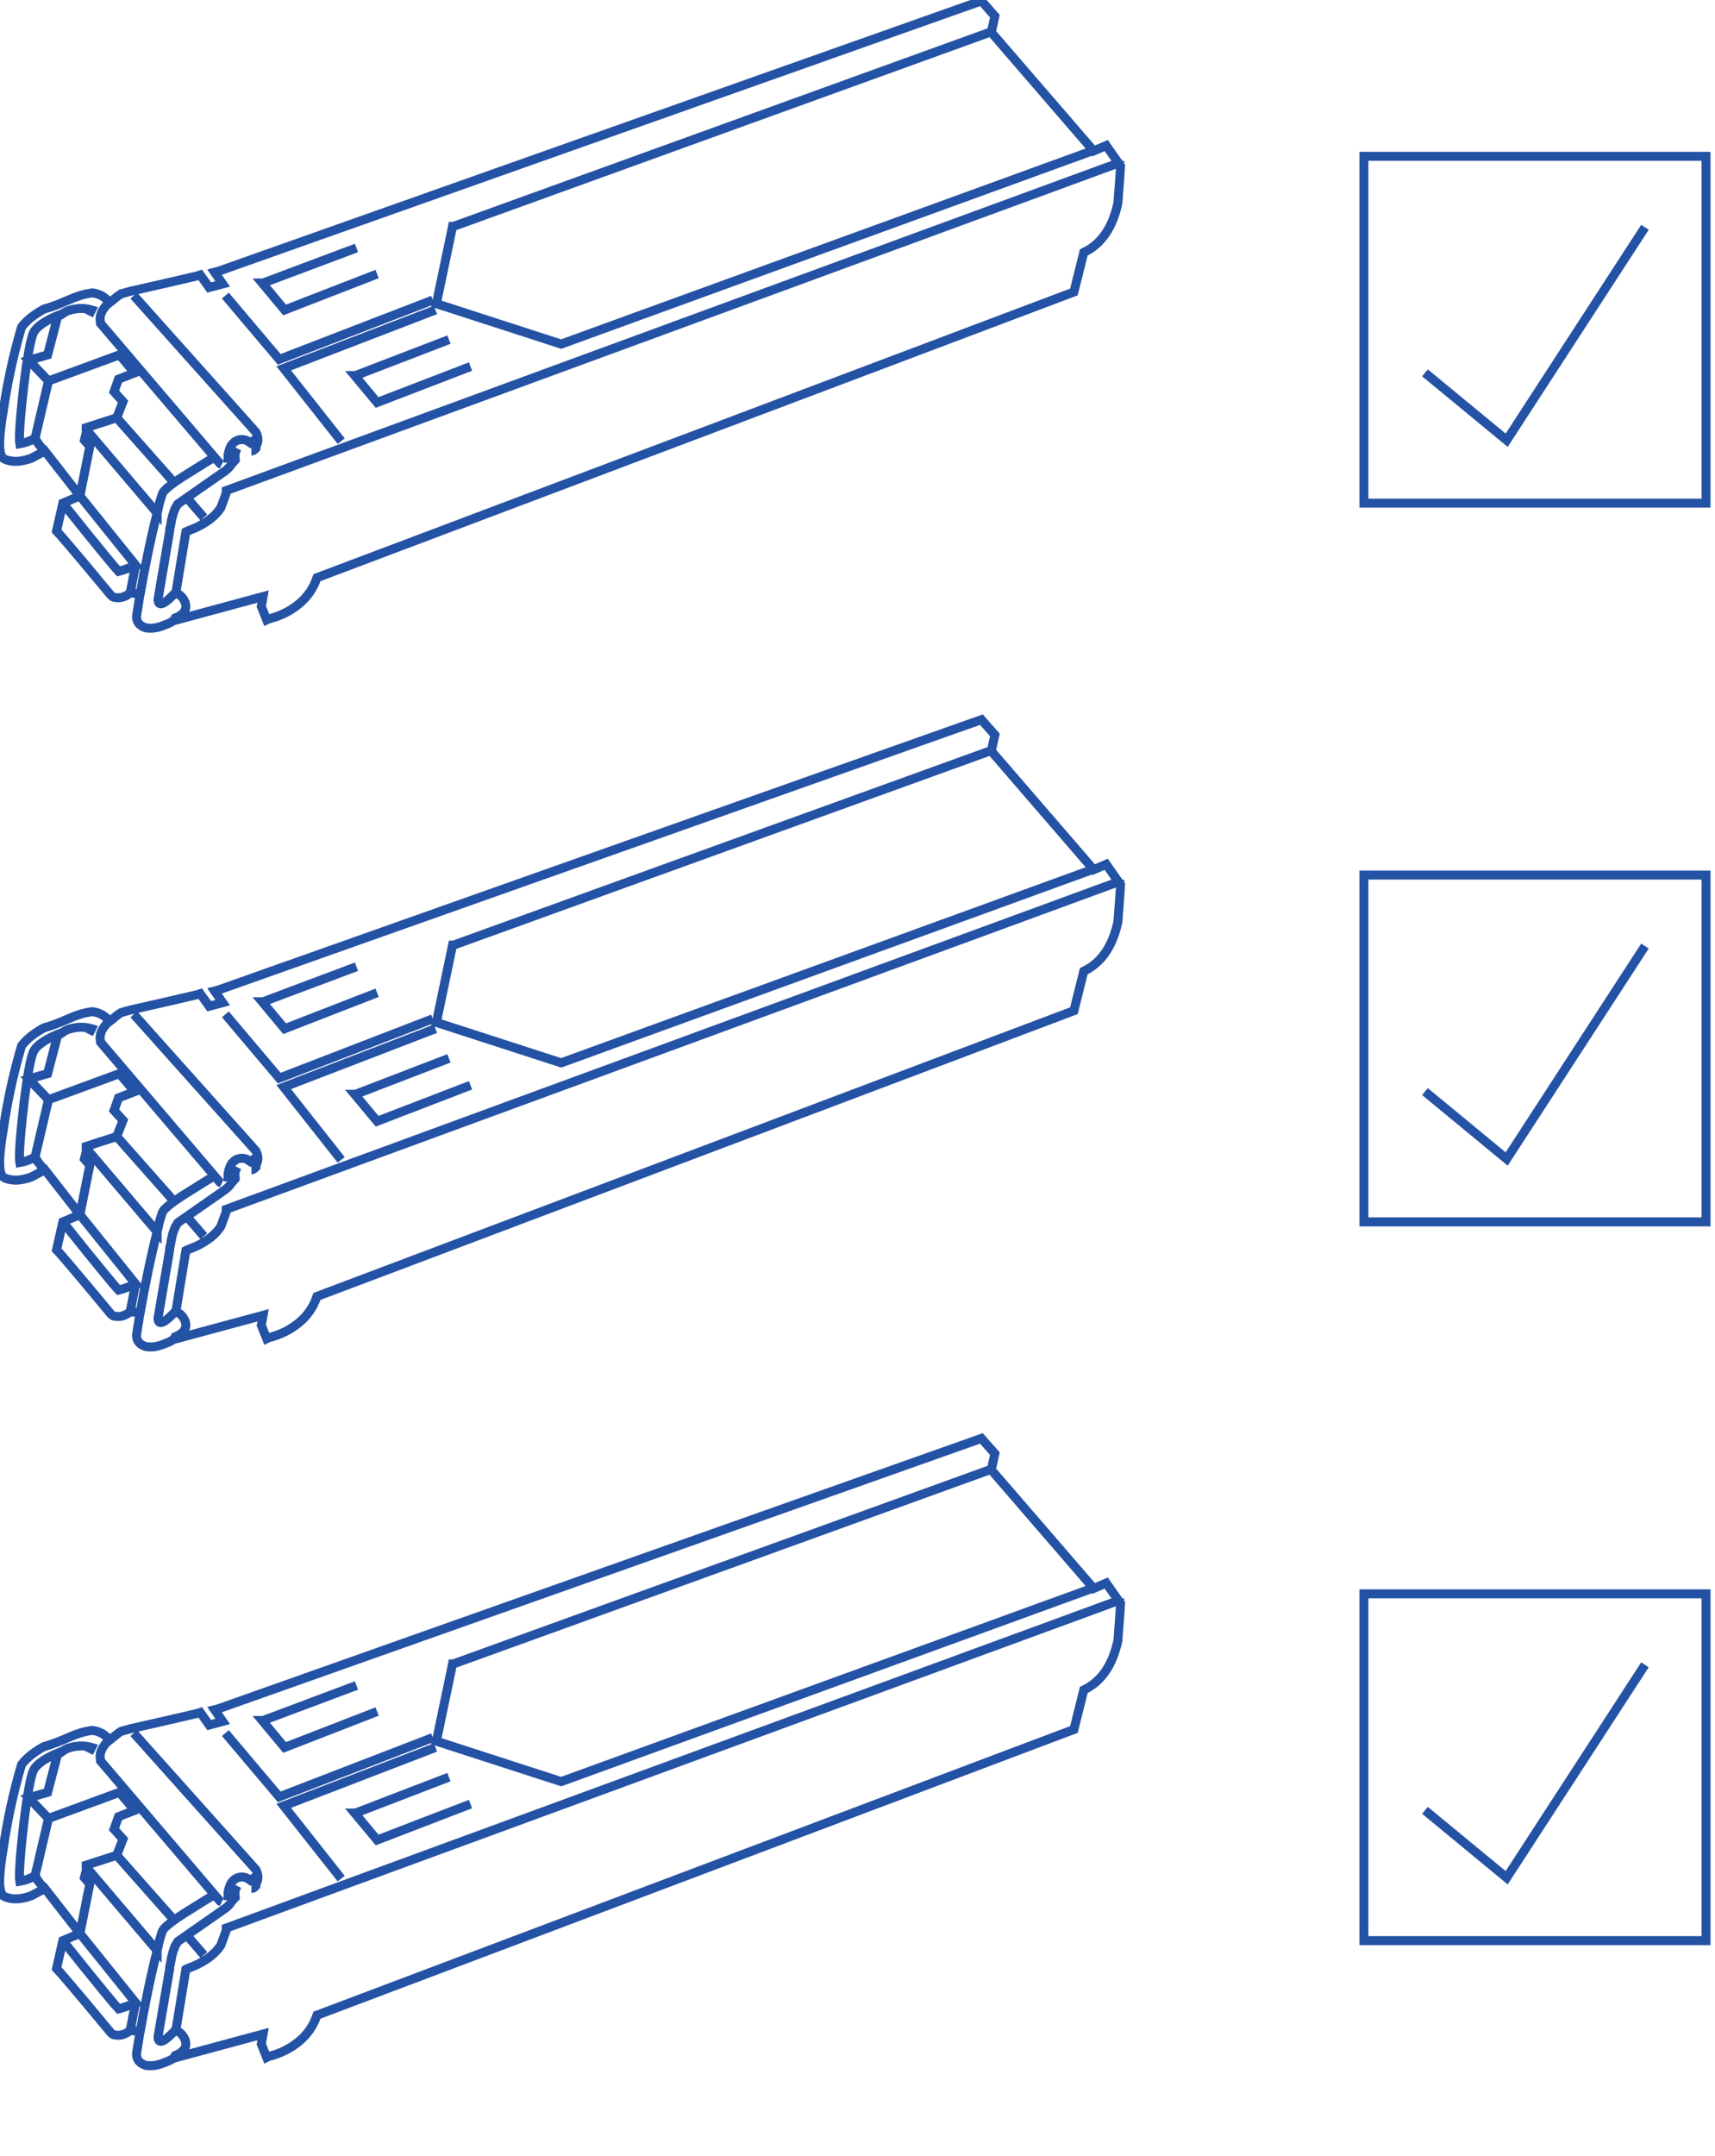 <svg version="1.1" class="quality-control" xmlns="http://www.w3.org/2000/svg" viewBox="0 0 191 240">
  <g style="fill:none;stroke:#2452A4;stroke-width:1;stroke-miterlimit:10;">
  <path id="qc-part" d="M151.9,17.4H190V56h-38.1V17.4z M158.7,41.5l9.1,7.5l15.4-23.7 M124.8,18.5c0,0.1-0.1,1.5-0.3,4.1
	c-0.6,2.8-1.9,4.6-3.8,5.5l-1.1,4.4L35.3,64.3c-0.4,1.2-1.1,2.2-2.1,3c-1,0.8-2.1,1.3-3.3,1.6L29.7,69l-0.6-1.5l0.2-1.1l-10,2.7
	c-0.3,0.2-0.5,0.3-0.8,0.4c-0.7,0.3-1.4,0.5-2.1,0.4l-0.1,0c-0.7-0.2-1.1-0.6-1.1-1.3l0.4-2.5L14.5,66c-0.6,0.5-1.2,0.6-1.7,0.5
	c-0.2,0-0.3-0.1-0.5-0.3c-3.8-4.6-5.8-6.9-6-7.1L7,56l1.9-0.8l0,0l-3.9-5L3.5,51c-1.1,0.4-2.1,0.5-3,0.1c-0.7-0.3-0.7-2.1-0.1-5.6
	c0.4-2.7,1-5.7,2-9.1c0.7-0.9,1.6-1.5,2.5-2c1.1-0.3,2-0.7,2.7-1c0.9-0.4,1.8-0.7,2.7-0.8c0.7,0.1,1.4,0.4,1.9,1.1
	c0.4-0.3,0.8-0.7,1.3-1l1.1-0.3c4.9-1.1,7.4-1.7,7.4-1.7l0.3-0.1l1,1.4l1.5-0.4l-0.9-1.3l0.4-0.1l85-30.1l1.5,1.7l-0.4,1.8
	l11.4,13.2l1.4-0.6l1.4,2l0.1,0.2l0,0L124.8,18.5z M124.7,18.1l0.1,0.2l0,0 M124.8,18.3L124.8,18.3 M121.9,16.7L62.5,38.3l-13.9-4.5
	l1.8-8.6l0.1,0l60-21.7 M5,50.3l-0.8-1C4.2,49.2,4,49,3.9,48.8c-0.6,0.3-1.1,0.5-1.7,0.6c-0.1-0.5,0-2.5,0.4-6s0.8-5.6,1.1-6.3
	C4,36.4,5.1,35.6,7,34.9c0.4-0.3,0.8-0.4,1.3-0.5c0.6-0.1,1.2-0.1,1.9,0.1l-0.3,0.6 M3.9,48.8l1.5-6.4l-2.2-2.3l2.1-0.6l1.1-4.2
	l0.1-0.1C6.7,35.1,6.9,35,7,34.9 M19.2,53.5l-6.2-7l-3.4,1.1l0,0.2l7.9,9.3c0-0.1,0.1-0.3,0.1-0.4c0.1-0.6,0.3-1.2,0.5-1.8
	c0.2-0.4,1.2-1.2,3-2.3c1.3-0.8,2.2-1.4,2.8-1.7L11.2,36l0-0.1c-0.2-0.8,0.2-1.5,1-2.3 M13,46.5l0.7-1.8l-1-1.1l0.5-1.4l1.8-0.7
	l-1.7-2l-7.9,2.9 M8.9,55.2L8.9,55.2L8.9,55.2l1.1-5.5L9.4,49l0.3-1.2 M7,56c3.9,4.9,6,7.4,6.2,7.6c0.4-0.1,1-0.3,1.7-0.6
	c0.1,0,0.1-0.1,0.2-0.1l-6.2-7.7 M15.1,62.9L14.5,66 M52.4,40.8l-10.4,4l-2.5-3l0.1,0L50,37.8 M42,30.5l-10.3,4l-2.5-3l0.1,0
	l10.4-3.9 M24.9,51c0.2,0,0.4,0,0.5-0.1c0-0.4,0.1-0.9,0.4-1.4c0,0,0,0,0,0c0.1-0.1,0.2-0.2,0.3-0.3c0.4-0.3,1-0.4,1.5-0.1l0.3,0.2
	c0.3-0.2,0.3-0.4,0.1-0.7 M14.9,32.9l13.6,15.2c0.3,0.6,0.3,1.1,0,1.6l0,0.2c-0.2,0.2-0.3,0.3-0.5,0.3 M48.2,33.4L31.1,40l-6-7.1
	 M26.4,49.9c-0.2,0.4-0.3,0.8-0.2,1.2l0,0.1l-0.1,0.1c-0.1,0.1-0.1,0.2-0.2,0.2c-0.2,0.3-0.4,0.6-0.8,0.9l-4.3,3l1.9,2.2 M24.7,51.7
	l-0.2-0.1l-0.6-0.7 M20.8,55.4l-1,0.7l-0.3,0.5c-0.2,0.5-0.4,1.1-0.5,1.9c0,0.1-0.1,0.3-0.1,0.4c0,0.1,0,0.2,0,0.2l-1.3,7.6
	c0,0.9,0.7,0.6,2-0.8l1.1-6.7l0.2-0.1c1.7-0.6,3-1.5,3.7-2.6c0.4-1.1,0.6-1.6,0.6-1.7l0-0.2l99.5-36.5 M19.3,69.2l0.2-0.4
	c1-0.4,1.4-1,1.1-1.8c-0.2-0.4-0.4-0.7-0.8-0.9L19.6,66 M15.6,66.2c0.5-2.9,1.1-5.9,1.9-9.1 M38,49.1L31.6,41l16.9-6.5"/>
    <use href="#qc-part" y="80"/>
    <use href="#qc-part" y="160"/>
  </g>
</svg>
